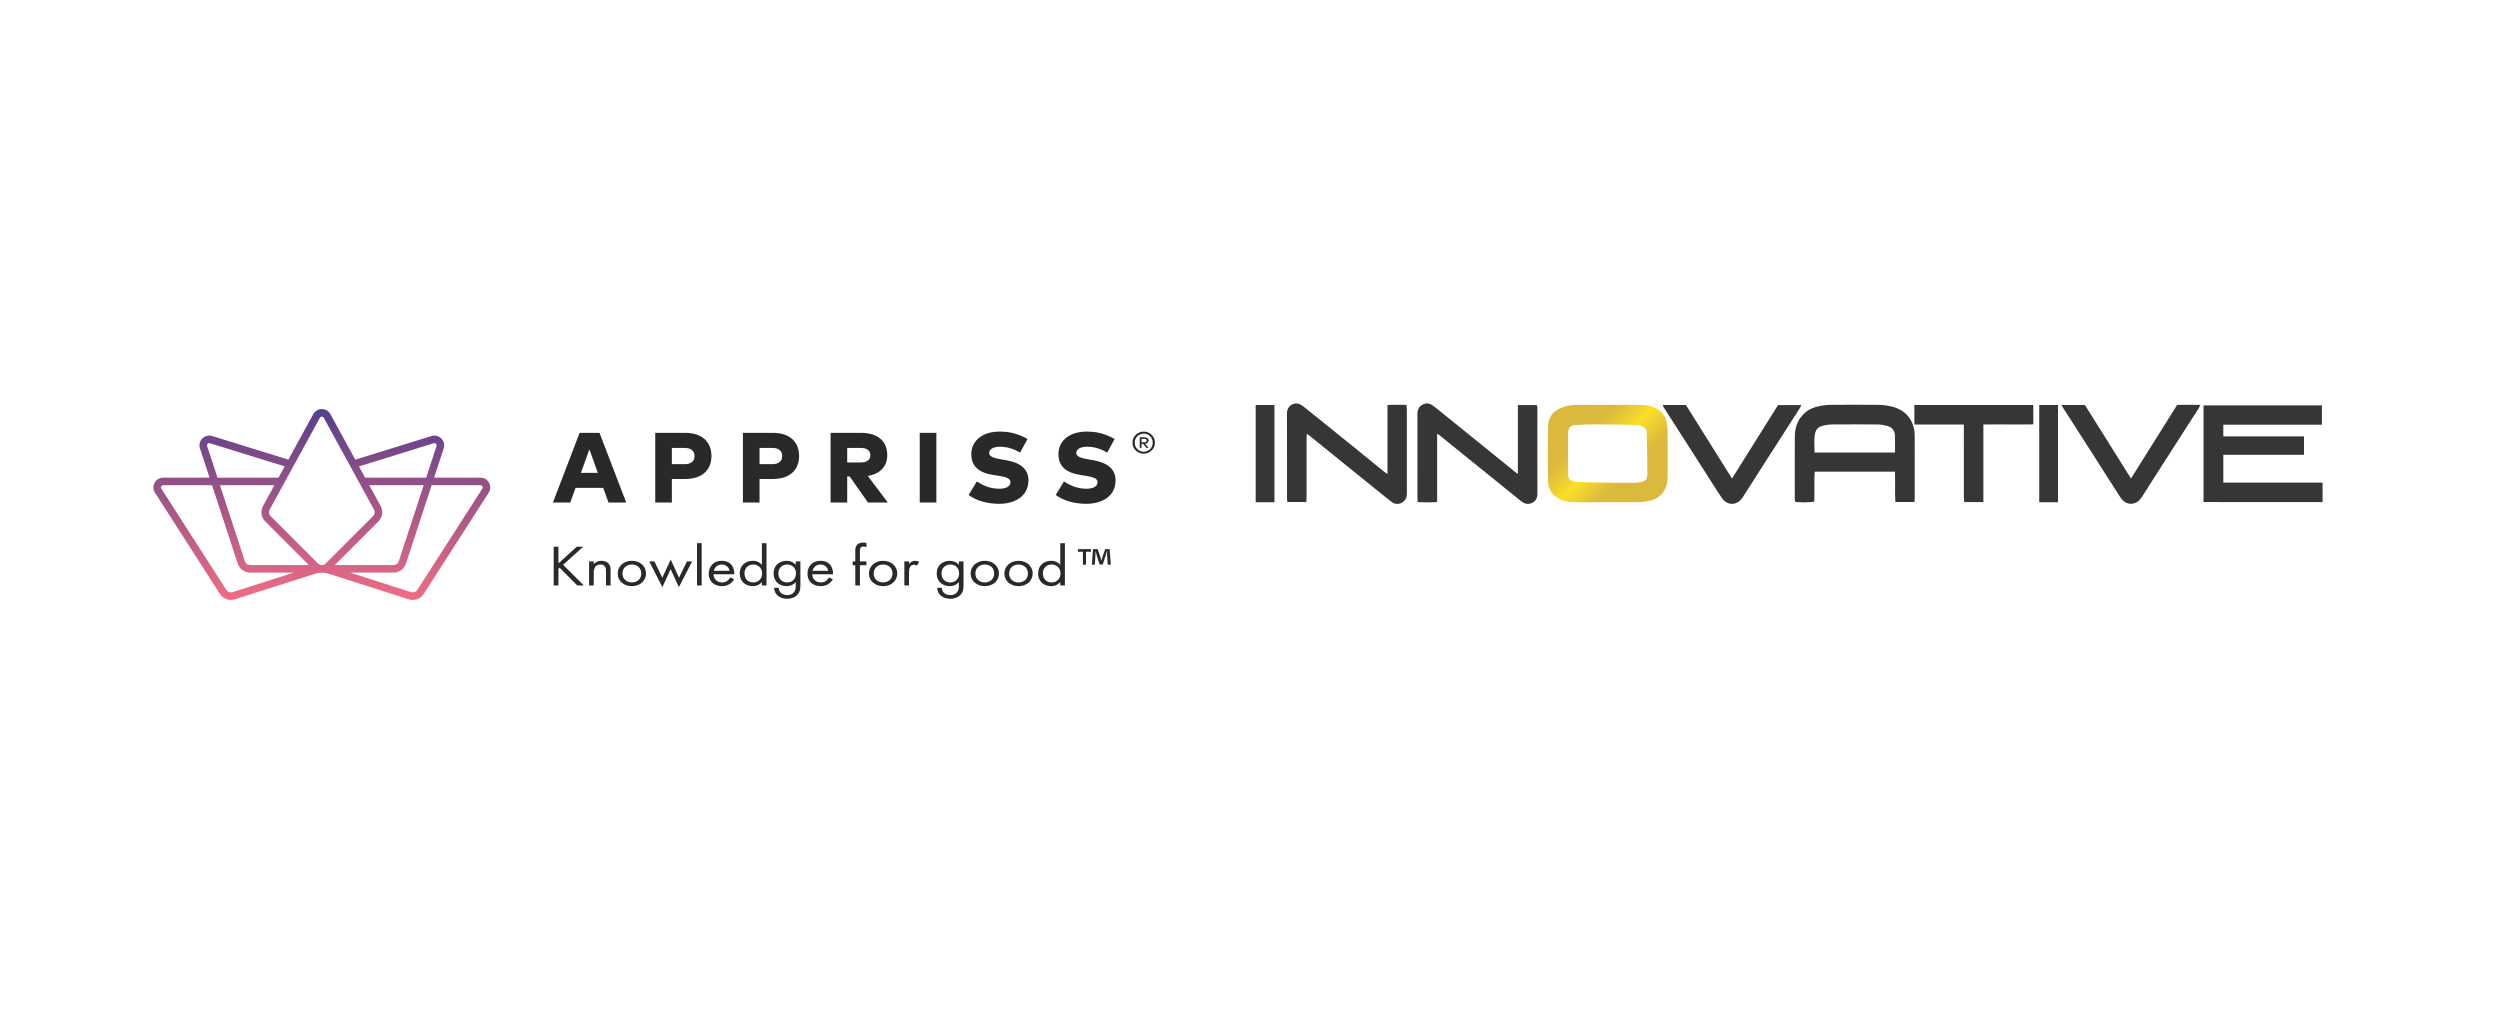 <?xml version="1.0" encoding="UTF-8"?>
<svg width="440px" height="178px" viewBox="0 0 440 178" version="1.1" xmlns="http://www.w3.org/2000/svg" xmlns:xlink="http://www.w3.org/1999/xlink">
    <!-- Generator: Sketch 64 (93537) - https://sketch.com -->
    <title>Custom Preset 4 Copy 4@2x</title>
    <desc>Created with Sketch.</desc>
    <defs>
        <linearGradient x1="10.283%" y1="17.821%" x2="89.336%" y2="82.09%" id="linearGradient-1">
            <stop stop-color="#DBB93D" offset="0%"></stop>
            <stop stop-color="#DBB93D" offset="24.603%"></stop>
            <stop stop-color="#DBB93D" offset="25%"></stop>
            <stop stop-color="#FADE29" offset="49.603%"></stop>
            <stop stop-color="#FBDF28" offset="50%"></stop>
            <stop stop-color="#DCBA3D" offset="74.603%"></stop>
            <stop stop-color="#DBB93D" offset="75%"></stop>
            <stop stop-color="#DBB93D" offset="100%"></stop>
        </linearGradient>
        <linearGradient x1="50%" y1="100%" x2="50%" y2="1.69227207e-13%" id="linearGradient-2">
            <stop stop-color="#F06D83" offset="0%"></stop>
            <stop stop-color="#573E8C" offset="100%"></stop>
        </linearGradient>
    </defs>
    <g id="Custom-Preset-4-Copy-4" stroke="none" stroke-width="1" fill="none" fill-rule="evenodd">
        <rect fill="#FFFFFF" x="0" y="0" width="440" height="178"></rect>
        <g id="Group-3" transform="translate(27, 71)">
            <g id="Group-2" transform="translate(194, 0)">
                <polygon id="Path" fill="#373535" fill-rule="nonzero" points="141.209 17.393 137.906 17.393 137.906 0.279 141.209 0.279"></polygon>
                <polygon id="Path" fill="#373535" fill-rule="nonzero" points="3.303 17.393 0 17.393 0 0.279 3.303 0.279"></polygon>
                <path d="M54.981,8.753 C54.981,8.753 54.982,8.753 54.983,8.753 C54.983,9.997 54.975,11.24 54.986,12.485 C54.992,13.238 55.243,13.54 55.976,13.721 C56.216,13.779 56.463,13.836 56.708,13.842 C58.763,13.893 60.817,13.94 62.871,13.969 C64.137,13.987 65.403,13.979 66.67,13.968 C66.983,13.965 67.297,13.909 67.61,13.878 C68.664,13.774 68.946,13.226 68.943,12.335 C68.937,9.897 68.883,7.457 68.817,5.02 C68.81,4.759 68.666,4.396 68.466,4.27 C68.098,4.038 67.645,3.833 67.221,3.819 C64.784,3.739 62.345,3.699 59.906,3.686 C58.711,3.68 57.515,3.754 56.32,3.802 C55.426,3.838 54.986,4.309 54.982,5.226 C54.977,6.401 54.981,7.577 54.981,8.753 Z M62.146,0.266 C64.16,0.266 66.175,0.225 68.187,0.281 C69.401,0.316 70.525,0.701 71.438,1.576 C71.941,2.057 72.147,2.678 72.304,3.312 C72.423,3.79 72.493,4.293 72.497,4.785 C72.514,7.523 72.517,10.26 72.5,12.997 C72.492,14.262 72.14,15.397 71.132,16.264 C70.655,16.674 70.124,16.974 69.525,17.098 C68.821,17.243 68.099,17.372 67.383,17.379 C64.306,17.409 61.23,17.394 58.153,17.393 C57.299,17.392 56.444,17.418 55.593,17.373 C54.61,17.321 53.696,17.031 52.878,16.448 C51.913,15.76 51.473,14.775 51.457,13.659 C51.409,10.446 51.404,7.234 51.456,4.022 C51.48,2.546 52.252,1.458 53.612,0.84 C54.422,0.472 55.281,0.268 56.174,0.264 C58.164,0.254 60.156,0.261 62.146,0.261 C62.146,0.262 62.146,0.264 62.146,0.266 Z" id="Shape" fill="url(#linearGradient-1)"></path>
                <path d="M112.517,8.642 C112.517,7.559 112.554,6.567 112.505,5.578 C112.463,4.75 111.986,4.178 111.179,3.971 C110.616,3.826 110.027,3.711 109.449,3.705 C106.783,3.678 104.116,3.685 101.45,3.701 C100.956,3.704 100.455,3.767 99.975,3.877 C99.261,4.04 98.665,4.391 98.479,5.18 C98.209,6.315 98.361,7.455 98.367,8.642 C103.102,8.642 107.766,8.642 112.517,8.642 Z M112.517,12.01 C107.774,12.01 103.119,12.01 98.386,12.01 C98.26,13.768 98.398,15.524 98.31,17.253 C97.789,17.444 95.722,17.477 94.934,17.304 C94.917,17.108 94.884,16.89 94.884,16.672 C94.881,13.052 94.867,9.431 94.891,5.811 C94.901,4.239 95.377,2.84 96.578,1.735 C97.415,0.965 98.424,0.605 99.502,0.409 C100.121,0.298 100.759,0.252 101.389,0.248 C104.105,0.232 106.821,0.223 109.535,0.253 C110.297,0.262 111.073,0.349 111.817,0.516 C114.449,1.108 115.972,3.016 115.987,5.71 C116.002,8.651 115.992,11.593 115.992,14.535 C115.992,15.236 115.994,15.938 115.99,16.64 C115.988,16.86 115.963,17.08 115.946,17.354 C114.824,17.354 113.751,17.354 112.579,17.354 C112.476,15.596 112.586,13.841 112.517,12.01 Z" id="Shape" fill="#373535" fill-rule="nonzero"></path>
                <path d="M46.149,12.387 C46.149,8.333 46.149,4.343 46.149,0.297 C47.299,0.297 48.371,0.297 49.509,0.297 C49.533,0.505 49.576,0.698 49.576,0.892 C49.58,5.893 49.578,10.893 49.58,15.894 C49.58,16.608 49.333,17.179 48.663,17.501 C47.946,17.847 47.296,17.675 46.705,17.199 C45.243,16.023 43.787,14.839 42.327,13.66 C40.076,11.842 37.824,10.026 35.573,8.207 C34.518,7.356 33.467,6.499 32.411,5.648 C32.294,5.554 32.161,5.479 31.936,5.328 C31.936,9.373 31.936,13.318 31.936,17.36 C30.775,17.446 29.685,17.417 28.524,17.376 C28.503,17.094 28.47,16.855 28.47,16.615 C28.467,11.75 28.471,6.885 28.464,2.02 C28.462,1.214 28.665,0.552 29.449,0.17 C30.13,-0.161 30.737,0.026 31.284,0.444 C32.11,1.075 32.907,1.743 33.716,2.398 C36.634,4.756 39.552,7.115 42.469,9.475 C43.611,10.399 44.751,11.326 45.893,12.25 C45.941,12.289 46.004,12.31 46.149,12.387 Z" id="Path" fill="#373535" fill-rule="nonzero"></path>
                <path d="M23.196,12.445 C23.196,8.318 23.196,4.342 23.196,0.272 C24.321,0.215 25.392,0.24 26.527,0.256 C26.559,0.498 26.606,0.692 26.606,0.885 C26.61,5.863 26.607,10.842 26.612,15.82 C26.613,16.597 26.306,17.195 25.611,17.53 C24.921,17.863 24.284,17.645 23.719,17.19 C21.148,15.119 18.58,13.047 16.013,10.973 C13.815,9.196 11.621,7.416 9.423,5.64 C9.32,5.557 9.199,5.494 8.993,5.362 C8.98,5.659 8.96,5.891 8.96,6.122 C8.958,9.585 8.96,13.047 8.957,16.51 C8.956,16.774 8.929,17.038 8.911,17.355 C7.782,17.355 6.711,17.355 5.568,17.355 C5.549,17.093 5.516,16.854 5.516,16.614 C5.513,11.681 5.526,6.747 5.502,1.815 C5.498,0.915 5.978,0.213 6.839,0.036 C7.391,-0.077 7.87,0.123 8.291,0.451 C9.181,1.148 10.057,1.862 10.937,2.572 C13.435,4.588 15.934,6.604 18.429,8.623 C19.783,9.718 21.128,10.822 22.479,11.92 C22.669,12.074 22.873,12.21 23.196,12.445 Z" id="Path" fill="#373535" fill-rule="nonzero"></path>
                <path d="M83.834,13.223 C86.556,8.878 89.242,4.59 91.936,0.289 C93.285,0.289 94.607,0.289 96.032,0.289 C95.907,0.542 95.836,0.726 95.733,0.888 C93.757,3.971 91.776,7.051 89.8,10.134 C88.507,12.151 87.222,14.174 85.933,16.193 C85.824,16.365 85.716,16.538 85.596,16.702 C84.641,18.007 82.993,18.006 82.066,16.673 C81.433,15.765 80.853,14.819 80.255,13.887 C78.549,11.222 76.847,8.554 75.142,5.888 C74.046,4.174 72.946,2.462 71.851,0.747 C71.77,0.62 71.714,0.478 71.616,0.282 C72.987,0.282 74.29,0.282 75.725,0.282 C78.392,4.539 81.098,8.858 83.834,13.223 Z" id="Path" fill="#373535" fill-rule="nonzero"></path>
                <path d="M141.821,0.284 C143.277,0.284 144.58,0.284 145.948,0.284 C148.625,4.559 151.313,8.848 154.053,13.221 C156.776,8.877 159.468,4.583 162.175,0.266 C163.519,0.226 164.836,0.227 166.266,0.269 C166.117,0.562 166.042,0.744 165.937,0.908 C163.533,4.659 161.123,8.408 158.718,12.159 C157.851,13.511 156.991,14.867 156.132,16.224 C155.751,16.824 155.349,17.379 154.603,17.583 C153.879,17.781 153.255,17.613 152.709,17.147 C152.473,16.944 152.28,16.68 152.111,16.416 C149.414,12.207 146.726,7.992 144.033,3.781 C143.436,2.848 142.827,1.921 142.228,0.988 C142.11,0.803 142.007,0.608 141.821,0.284 Z" id="Path" fill="#373535" fill-rule="nonzero"></path>
                <path d="M115.922,0.28 C122.888,0.28 129.826,0.28 136.859,0.28 C136.859,1.397 136.866,2.503 136.866,3.686 C133.937,3.751 131.054,3.658 128.075,3.712 C128.075,8.285 128.075,12.796 128.075,17.358 C126.905,17.358 125.834,17.358 124.695,17.358 C124.674,17.039 124.639,16.754 124.639,16.469 C124.635,12.509 124.637,8.548 124.637,4.588 C124.637,4.322 124.637,4.057 124.637,3.724 C121.709,3.724 118.732,3.724 115.936,3.724 C115.936,3.068 115.922,1.19 115.922,0.28 Z" id="Path" fill="#373535" fill-rule="nonzero"></path>
                <polygon id="Path" fill="#373535" fill-rule="nonzero" points="170.305 13.938 170.305 9.045 184.503 9.045 184.503 5.807 170.305 5.807 170.305 3.746 187.659 3.746 187.659 0.35 170.305 0.35 169.307 0.35 166.823 0.35 166.823 17.358 169.797 17.358 169.797 17.371 187.776 17.371 187.776 13.938"></polygon>
            </g>
            <g id="Group" transform="translate(0, 1)">
                <polygon id="Path" fill="#292929" fill-rule="nonzero" points="71.286 27.15 74.505 24.231 75.638 24.231 72.102 27.406 75.751 31.04 74.595 31.04 71.502 27.917 71.286 28.11 71.286 31.04 70.448 31.04 70.448 24.231 71.286 24.231"></polygon>
                <path d="M76.682,26.803 L77.497,26.803 L77.497,27.294 C77.645,27.12 78.065,26.701 78.847,26.701 C79.402,26.701 79.911,26.906 80.196,27.284 C80.433,27.6 80.467,27.947 80.467,28.417 L80.467,31.04 L79.652,31.04 L79.652,28.436 C79.652,28.181 79.628,27.886 79.436,27.661 C79.277,27.477 79.028,27.354 78.665,27.354 C78.381,27.354 78.075,27.427 77.838,27.681 C77.521,28.018 77.497,28.518 77.497,28.825 L77.497,31.04 L76.682,31.04 L76.682,26.803 Z" id="Path" fill="#292929" fill-rule="nonzero"></path>
                <path d="M82.553,28.937 C82.553,29.978 83.369,30.51 84.207,30.51 C85.058,30.51 85.863,29.968 85.863,28.937 C85.863,27.896 85.069,27.354 84.207,27.354 C83.347,27.354 82.553,27.906 82.553,28.937 Z M81.714,28.937 C81.714,27.651 82.769,26.701 84.207,26.701 C85.647,26.701 86.7,27.651 86.7,28.937 C86.7,30.223 85.635,31.163 84.207,31.163 C82.78,31.163 81.714,30.223 81.714,28.937 Z" id="Shape" fill="#292929" fill-rule="nonzero"></path>
                <polygon id="Path" fill="#292929" fill-rule="nonzero" points="88.176 26.803 89.569 29.682 91.042 26.476 92.504 29.682 93.909 26.803 94.816 26.803 92.482 31.336 91.031 28.172 89.58 31.336 87.269 26.803"></polygon>
                <polygon id="Path" fill="#292929" fill-rule="nonzero" points="96.494 23.598 96.494 31.04 95.679 31.04 95.679 23.598"></polygon>
                <path d="M101.403,28.457 C101.266,27.794 100.71,27.354 100.02,27.354 C99.328,27.354 98.761,27.824 98.637,28.457 L101.403,28.457 Z M102.207,29.958 C102.071,30.193 101.866,30.448 101.629,30.641 C101.198,30.989 100.665,31.163 100.065,31.163 C98.931,31.163 97.741,30.519 97.741,28.948 C97.741,27.681 98.603,26.701 100.02,26.701 C100.937,26.701 101.515,27.11 101.799,27.477 C102.093,27.855 102.263,28.509 102.241,29.07 L98.58,29.07 C98.592,29.948 99.26,30.51 100.076,30.51 C100.461,30.51 100.768,30.407 101.039,30.203 C101.254,30.04 101.424,29.825 101.527,29.621 L102.207,29.958 Z" id="Shape" fill="#292929" fill-rule="nonzero"></path>
                <path d="M104.033,28.917 C104.033,29.825 104.6,30.51 105.574,30.51 C106.571,30.51 107.138,29.763 107.138,28.928 C107.138,27.835 106.299,27.354 105.574,27.354 C104.77,27.354 104.033,27.886 104.033,28.917 Z M107.093,23.598 L107.908,23.598 L107.908,31.04 L107.093,31.04 L107.093,30.448 C106.821,30.764 106.31,31.163 105.484,31.163 C104.293,31.163 103.194,30.407 103.194,28.917 C103.194,27.457 104.283,26.701 105.484,26.701 C106.389,26.701 106.876,27.15 107.093,27.406 L107.093,23.598 Z" id="Shape" fill="#292929" fill-rule="nonzero"></path>
                <path d="M110.47,27.753 C110.074,28.12 109.994,28.57 109.994,28.917 C109.994,29.284 110.074,29.784 110.527,30.162 C110.787,30.377 111.105,30.51 111.535,30.51 C111.966,30.51 112.306,30.387 112.567,30.152 C112.884,29.877 113.099,29.427 113.099,28.928 C113.099,28.427 112.896,27.988 112.601,27.732 C112.34,27.498 111.954,27.354 111.535,27.354 C111.037,27.354 110.697,27.549 110.47,27.753 Z M113.054,26.803 L113.87,26.803 L113.87,30.938 C113.87,31.397 113.87,32.051 113.416,32.601 C113.066,33.03 112.42,33.387 111.535,33.387 C110.731,33.387 110.175,33.102 109.858,32.816 C109.54,32.531 109.246,32.071 109.246,31.448 L110.051,31.448 C110.051,31.805 110.209,32.122 110.413,32.326 C110.753,32.663 111.184,32.734 111.546,32.734 C112.124,32.734 112.521,32.551 112.793,32.142 C113.032,31.796 113.054,31.418 113.054,31.06 L113.054,30.448 C112.782,30.764 112.272,31.163 111.445,31.163 C110.753,31.163 110.199,30.918 109.836,30.591 C109.519,30.304 109.156,29.774 109.156,28.917 C109.156,28.09 109.495,27.58 109.836,27.273 C110.233,26.927 110.811,26.701 111.445,26.701 C112.136,26.701 112.68,26.968 113.054,27.406 L113.054,26.803 Z" id="Shape" fill="#292929" fill-rule="nonzero"></path>
                <path d="M118.779,28.457 C118.642,27.794 118.087,27.354 117.396,27.354 C116.704,27.354 116.138,27.824 116.013,28.457 L118.779,28.457 Z M119.583,29.958 C119.447,30.193 119.243,30.448 119.005,30.641 C118.574,30.989 118.042,31.163 117.441,31.163 C116.308,31.163 115.118,30.519 115.118,28.948 C115.118,27.681 115.979,26.701 117.396,26.701 C118.314,26.701 118.892,27.11 119.175,27.477 C119.47,27.855 119.64,28.509 119.616,29.07 L115.957,29.07 C115.968,29.948 116.636,30.51 117.452,30.51 C117.837,30.51 118.144,30.407 118.415,30.203 C118.631,30.04 118.801,29.825 118.903,29.621 L119.583,29.958 Z" id="Shape" fill="#292929" fill-rule="nonzero"></path>
                <path d="M124.344,27.477 L124.344,31.04 L123.528,31.04 L123.528,27.477 L123.074,27.477 L123.074,26.803 L123.528,26.803 L123.528,24.956 C123.528,24.568 123.562,24.078 123.982,23.762 C124.208,23.588 124.548,23.486 124.922,23.486 C125.216,23.486 125.409,23.547 125.5,23.578 L125.5,24.293 C125.33,24.231 125.137,24.2 124.967,24.2 C124.786,24.2 124.571,24.241 124.446,24.425 C124.344,24.578 124.344,24.813 124.344,25.038 L124.344,26.803 L125.5,26.803 L125.5,27.477 L124.344,27.477 Z" id="Path" fill="#292929" fill-rule="nonzero"></path>
                <path d="M126.77,28.937 C126.77,29.978 127.586,30.51 128.424,30.51 C129.275,30.51 130.079,29.968 130.079,28.937 C130.079,27.896 129.285,27.354 128.424,27.354 C127.563,27.354 126.77,27.906 126.77,28.937 Z M125.931,28.937 C125.931,27.651 126.985,26.701 128.424,26.701 C129.864,26.701 130.917,27.651 130.917,28.937 C130.917,30.223 129.852,31.163 128.424,31.163 C126.996,31.163 125.931,30.223 125.931,28.937 Z" id="Shape" fill="#292929" fill-rule="nonzero"></path>
                <path d="M132.165,26.803 L132.981,26.803 L132.981,27.263 C133.06,27.15 133.411,26.701 134.046,26.701 C134.296,26.701 134.568,26.783 134.772,26.875 L134.387,27.539 C134.205,27.427 134.034,27.395 133.91,27.395 C133.582,27.395 133.377,27.518 133.253,27.661 C133.117,27.824 132.981,28.11 132.981,28.804 L132.981,31.04 L132.165,31.04 L132.165,26.803 Z" id="Path" fill="#292929" fill-rule="nonzero"></path>
                <path d="M139.181,27.753 C138.784,28.12 138.705,28.57 138.705,28.917 C138.705,29.284 138.784,29.784 139.238,30.162 C139.498,30.377 139.816,30.51 140.246,30.51 C140.677,30.51 141.017,30.387 141.278,30.152 C141.595,29.877 141.81,29.427 141.81,28.928 C141.81,28.427 141.607,27.988 141.312,27.732 C141.051,27.498 140.665,27.354 140.246,27.354 C139.748,27.354 139.408,27.549 139.181,27.753 Z M141.765,26.803 L142.581,26.803 L142.581,30.938 C142.581,31.397 142.581,32.051 142.127,32.601 C141.777,33.03 141.131,33.387 140.246,33.387 C139.443,33.387 138.886,33.102 138.569,32.816 C138.251,32.531 137.957,32.071 137.957,31.448 L138.762,31.448 C138.762,31.805 138.92,32.122 139.124,32.326 C139.464,32.663 139.895,32.734 140.257,32.734 C140.835,32.734 141.232,32.551 141.504,32.142 C141.742,31.796 141.765,31.418 141.765,31.06 L141.765,30.448 C141.492,30.764 140.983,31.163 140.156,31.163 C139.464,31.163 138.909,30.918 138.547,30.591 C138.23,30.304 137.866,29.774 137.866,28.917 C137.866,28.09 138.206,27.58 138.547,27.273 C138.944,26.927 139.522,26.701 140.156,26.701 C140.847,26.701 141.391,26.968 141.765,27.406 L141.765,26.803 Z" id="Shape" fill="#292929" fill-rule="nonzero"></path>
                <path d="M144.667,28.937 C144.667,29.978 145.483,30.51 146.322,30.51 C147.172,30.51 147.976,29.968 147.976,28.937 C147.976,27.896 147.182,27.354 146.322,27.354 C145.46,27.354 144.667,27.906 144.667,28.937 Z M143.828,28.937 C143.828,27.651 144.882,26.701 146.322,26.701 C147.76,26.701 148.815,27.651 148.815,28.937 C148.815,30.223 147.749,31.163 146.322,31.163 C144.894,31.163 143.828,30.223 143.828,28.937 Z" id="Shape" fill="#292929" fill-rule="nonzero"></path>
                <path d="M150.607,28.937 C150.607,29.978 151.423,30.51 152.261,30.51 C153.112,30.51 153.916,29.968 153.916,28.937 C153.916,27.896 153.122,27.354 152.261,27.354 C151.4,27.354 150.607,27.906 150.607,28.937 Z M149.768,28.937 C149.768,27.651 150.822,26.701 152.261,26.701 C153.699,26.701 154.754,27.651 154.754,28.937 C154.754,30.223 153.689,31.163 152.261,31.163 C150.833,31.163 149.768,30.223 149.768,28.937 Z" id="Shape" fill="#292929" fill-rule="nonzero"></path>
                <path d="M156.546,28.917 C156.546,29.825 157.113,30.51 158.087,30.51 C159.084,30.51 159.651,29.763 159.651,28.928 C159.651,27.835 158.813,27.354 158.087,27.354 C157.283,27.354 156.546,27.886 156.546,28.917 Z M159.606,23.598 L160.422,23.598 L160.422,31.04 L159.606,31.04 L159.606,30.448 C159.333,30.764 158.824,31.163 157.996,31.163 C156.806,31.163 155.707,30.407 155.707,28.917 C155.707,27.457 156.796,26.701 157.996,26.701 C158.903,26.701 159.39,27.15 159.606,27.406 L159.606,23.598 Z" id="Shape" fill="#292929" fill-rule="nonzero"></path>
                <path d="M167.962,27.382 L167.862,25.775 C167.852,25.564 167.852,25.303 167.842,25.012 L167.812,25.012 C167.741,25.253 167.661,25.574 167.581,25.825 L167.089,27.342 L166.526,27.342 L166.033,25.785 C165.984,25.574 165.904,25.253 165.843,25.012 L165.813,25.012 C165.813,25.263 165.803,25.524 165.793,25.775 L165.693,27.382 L165.17,27.382 L165.371,24.65 L166.184,24.65 L166.657,25.986 C166.717,26.197 166.767,26.397 166.837,26.678 L166.848,26.678 C166.918,26.428 166.978,26.197 167.038,25.996 L167.511,24.65 L168.294,24.65 L168.504,27.382 L167.962,27.382 Z M165.01,24.65 L165.01,25.102 L164.136,25.102 L164.136,27.382 L163.594,27.382 L163.594,25.102 L162.72,25.102 L162.72,24.65 L165.01,24.65 Z" id="Shape" fill="#292929" fill-rule="nonzero"></path>
                <path d="M28.133,0.894 L23.755,8.898 L10.336,4.739 C10.161,4.683 9.987,4.658 9.817,4.658 C8.702,4.658 7.814,5.764 8.192,6.918 L9.879,12.065 L1.723,12.065 C0.364,12.065 -0.46,13.57 0.276,14.715 L11.708,32.535 C12.139,33.205 12.875,33.59 13.64,33.59 C13.872,33.59 14.107,33.555 14.338,33.481 L28.479,28.965 C28.858,28.845 29.25,28.784 29.642,28.784 C30.035,28.784 30.428,28.845 30.806,28.965 L44.948,33.481 C45.178,33.555 45.413,33.59 45.645,33.59 C46.411,33.59 47.146,33.205 47.577,32.535 L59.01,14.715 C59.745,13.57 58.923,12.065 57.562,12.065 L49.406,12.065 L51.094,6.918 C51.472,5.764 50.583,4.658 49.468,4.658 C49.299,4.658 49.124,4.683 48.949,4.739 L35.531,8.898 L31.152,0.894 C30.826,0.298 30.235,0 29.642,0 C29.051,0 28.459,0.298 28.133,0.894 Z M28.959,27.173 L20.625,18.838 C20.324,18.537 20.255,18.065 20.46,17.69 L29.298,1.532 C29.395,1.354 29.556,1.326 29.642,1.326 C29.729,1.326 29.89,1.354 29.987,1.532 L38.825,17.69 C39.03,18.065 38.962,18.537 38.66,18.838 L30.326,27.173 C30.143,27.354 29.902,27.456 29.642,27.456 C29.384,27.456 29.143,27.354 28.959,27.173 Z M36.18,10.087 L49.342,6.007 C49.386,5.992 49.427,5.986 49.468,5.986 C49.586,5.986 49.703,6.05 49.781,6.156 C49.856,6.26 49.873,6.377 49.832,6.504 L48.009,12.065 L37.261,12.065 L36.18,10.087 Z M9.454,6.504 C9.412,6.377 9.429,6.26 9.505,6.155 C9.582,6.05 9.698,5.986 9.817,5.986 C9.858,5.986 9.901,5.992 9.943,6.007 L23.105,10.087 L22.024,12.065 L11.277,12.065 L9.454,6.504 Z M45.352,32.217 L34.598,28.783 L42.262,28.783 C43.254,28.783 44.133,28.146 44.443,27.203 L48.97,13.393 L57.562,13.393 C57.764,13.393 57.865,13.521 57.907,13.597 C57.949,13.674 58.003,13.827 57.892,13.998 L46.459,31.818 C46.28,32.095 45.976,32.262 45.645,32.262 C45.546,32.262 45.447,32.247 45.352,32.217 Z M39.599,19.776 C40.319,19.055 40.479,17.947 39.991,17.053 L37.988,13.393 L47.574,13.393 L43.181,26.79 C43.051,27.187 42.682,27.456 42.262,27.456 L31.921,27.456 L39.599,19.776 Z M16.104,26.79 L11.711,13.393 L21.298,13.393 L19.295,17.053 C18.807,17.947 18.966,19.055 19.687,19.776 L27.365,27.456 L17.023,27.456 C16.603,27.456 16.234,27.187 16.104,26.79 Z M12.826,31.818 L1.393,13.998 C1.283,13.827 1.337,13.674 1.38,13.597 C1.42,13.521 1.521,13.393 1.723,13.393 L10.315,13.393 L14.842,27.203 C15.151,28.146 16.032,28.783 17.023,28.783 L24.686,28.783 L13.933,32.217 C13.838,32.247 13.74,32.262 13.64,32.262 C13.309,32.262 13.004,32.095 12.826,31.818 Z" id="Shape" fill="url(#linearGradient-2)"></path>
                <path d="M98.213,8.27 C98.213,5.809 96.611,4.18 93.58,4.18 L88.324,4.18 L88.324,16.443 L91.249,16.443 L91.249,12.3 L93.607,12.3 C94.921,12.3 95.967,11.991 96.728,11.442 C97.706,10.735 98.213,9.63 98.213,8.27 Z M91.249,6.834 L93.535,6.834 C94.175,6.834 94.662,7.021 94.949,7.377 C95.133,7.606 95.236,7.904 95.236,8.27 C95.236,9.199 94.587,9.689 93.535,9.689 L91.249,9.689 L91.249,6.834 Z" id="Shape" fill="#292929" fill-rule="nonzero"></path>
                <path d="M173.597,6.83 L173.916,6.83 L173.916,6.098 L174.17,6.098 L174.355,6.323 L174.77,6.83 L175.151,6.83 L175.052,6.715 L174.526,6.098 C174.6,6.092 174.662,6.073 174.724,6.054 C174.986,5.972 175.141,5.791 175.141,5.541 C175.141,5.541 175.141,5.541 175.141,5.54 C175.141,5.184 174.871,4.961 174.419,4.961 L173.597,4.961 L173.597,6.83 Z M174.706,5.764 C174.636,5.814 174.536,5.84 174.414,5.84 L173.916,5.84 L173.916,5.241 L174.414,5.241 C174.538,5.241 174.639,5.269 174.709,5.321 C174.777,5.372 174.816,5.446 174.816,5.54 C174.816,5.623 174.783,5.685 174.733,5.734 C174.723,5.743 174.718,5.757 174.706,5.764 Z" id="Shape" fill="#292929" fill-rule="nonzero"></path>
                <path d="M150.128,9.006 L149.799,8.949 L149.619,8.918 C149.111,8.829 148.628,8.748 148.225,8.641 C147.553,8.462 147.097,8.209 147.097,7.728 C147.097,7 147.911,6.624 149.024,6.624 C150.461,6.624 151.661,7.132 152.536,7.657 L153.842,5.258 L153.842,5.257 C151.985,4.233 150.549,3.961 148.893,3.961 C147.365,3.961 146.077,4.393 145.198,5.156 C144.431,5.822 143.973,6.738 143.952,7.849 C143.909,10.057 145.276,11.197 147.798,11.59 L148.41,11.687 C149.614,11.871 150.376,12.035 150.684,12.416 C150.786,12.543 150.837,12.694 150.837,12.878 C150.837,12.973 150.824,13.062 150.799,13.145 C150.727,13.385 150.551,13.573 150.307,13.713 C150.297,13.719 150.289,13.727 150.279,13.732 C150.276,13.735 150.27,13.736 150.266,13.739 C149.919,13.924 149.439,14.017 148.893,14.017 C147.168,14.017 145.871,13.368 144.933,12.729 L144.157,13.993 L143.471,15.111 L143.471,15.112 C144.828,16.137 146.825,16.671 148.866,16.671 C150.637,16.671 152.351,16.115 153.284,14.863 C153.737,14.257 154.009,13.488 154.009,12.536 C154.009,10.53 152.51,9.418 150.128,9.006 Z" id="Path" fill="#292929" fill-rule="nonzero"></path>
                <path d="M176.233,5.518 C176.049,4.63 175.253,3.961 174.303,3.961 C173.191,3.961 172.312,4.834 172.312,5.91 C172.312,6.044 172.325,6.174 172.352,6.301 C172.369,6.384 172.401,6.461 172.428,6.541 C172.442,6.581 172.449,6.625 172.467,6.664 C172.765,7.359 173.469,7.85 174.303,7.85 C175.389,7.85 176.273,6.977 176.273,5.91 C176.273,5.776 176.26,5.645 176.233,5.518 Z M172.703,5.91 C172.703,5.662 172.763,5.43 172.862,5.221 C173.116,4.686 173.656,4.316 174.303,4.316 C175.181,4.316 175.882,5.022 175.882,5.91 C175.882,6.79 175.176,7.501 174.303,7.501 C173.516,7.501 172.881,6.956 172.735,6.231 C172.714,6.128 172.703,6.021 172.703,5.91 Z" id="Shape" fill="#292929" fill-rule="nonzero"></path>
                <path d="M165.46,9.006 L165.137,8.95 L164.952,8.918 C163.595,8.682 162.43,8.498 162.43,7.727 C162.43,7.273 162.748,6.956 163.258,6.781 C163.565,6.677 163.94,6.624 164.357,6.624 C165.793,6.624 166.993,7.132 167.869,7.657 L169.174,5.258 L169.174,5.257 C167.318,4.233 165.881,3.961 164.226,3.961 C161.362,3.961 159.329,5.467 159.285,7.849 C159.252,9.505 160.013,10.559 161.459,11.149 C161.942,11.346 162.5,11.491 163.131,11.59 L163.743,11.687 C164.764,11.843 165.466,11.986 165.842,12.258 C166.058,12.413 166.17,12.611 166.17,12.878 C166.17,12.973 166.157,13.062 166.132,13.145 C166.059,13.385 165.885,13.573 165.64,13.713 C165.63,13.719 165.622,13.727 165.612,13.732 C165.608,13.735 165.603,13.736 165.599,13.739 C165.252,13.924 164.772,14.017 164.226,14.017 C163.386,14.017 162.65,13.861 162.005,13.63 C161.561,13.47 161.164,13.275 160.806,13.066 C160.616,12.955 160.433,12.843 160.266,12.729 L158.803,15.112 C160.161,16.137 162.158,16.671 164.199,16.671 C165.97,16.671 167.685,16.115 168.617,14.863 C169.07,14.257 169.341,13.488 169.341,12.536 C169.341,10.53 167.843,9.418 165.46,9.006 Z" id="Path" fill="#292929" fill-rule="nonzero"></path>
                <path d="M123.387,13.06 L125.769,16.443 L129.256,16.443 L125.735,11.765 C126.971,11.569 127.9,11.05 128.477,10.287 C128.784,9.879 128.991,9.4 129.089,8.864 C129.135,8.622 129.158,8.369 129.158,8.104 C129.158,5.686 127.547,4.18 124.517,4.18 L119.183,4.18 L119.182,4.18 L119.182,16.443 L122.108,16.443 L122.108,11.853 L122.536,11.853 L123.387,13.06 Z M122.108,6.834 L124.482,6.834 C124.969,6.834 125.37,6.927 125.662,7.113 C125.991,7.321 126.181,7.646 126.181,8.104 C126.181,8.213 126.171,8.316 126.152,8.41 C126.013,9.076 125.402,9.391 124.482,9.391 L122.108,9.391 L122.108,6.834 Z" id="Shape" fill="#292929" fill-rule="nonzero"></path>
                <path d="M112.977,10.608 C113.094,10.437 113.192,10.253 113.279,10.061 C113.355,9.894 113.423,9.722 113.475,9.54 C113.487,9.497 113.494,9.452 113.505,9.408 C113.528,9.319 113.552,9.23 113.568,9.137 C113.617,8.862 113.643,8.573 113.643,8.27 C113.643,5.808 112.04,4.179 109.009,4.179 L103.753,4.179 L103.753,16.443 L106.679,16.443 L106.679,12.3 L109.034,12.3 C110.912,12.3 112.243,11.67 112.977,10.608 Z M106.679,6.833 L108.965,6.833 C109.622,6.833 110.121,7.029 110.404,7.404 C110.574,7.629 110.664,7.919 110.664,8.271 C110.664,9.198 110.017,9.689 108.965,9.689 L106.679,9.689 L106.679,6.833 Z" id="Shape" fill="#292929" fill-rule="nonzero"></path>
                <polygon id="Path" fill="#292929" fill-rule="nonzero" points="137.799 16.442 137.799 16.442 137.799 4.179 134.873 4.179 134.873 4.18 134.873 16.442"></polygon>
                <path d="M83.214,16.442 L83.214,16.442 L78.51,4.179 L75.015,4.179 L70.312,16.442 L70.311,16.442 L73.368,16.442 L74.296,13.867 L79.167,13.867 L80.095,16.442 L83.214,16.442 Z M76.732,7.088 L78.221,11.222 L75.242,11.222 L76.732,7.088 Z" id="Shape" fill="#292929" fill-rule="nonzero"></path>
            </g>
        </g>
    </g>
</svg>